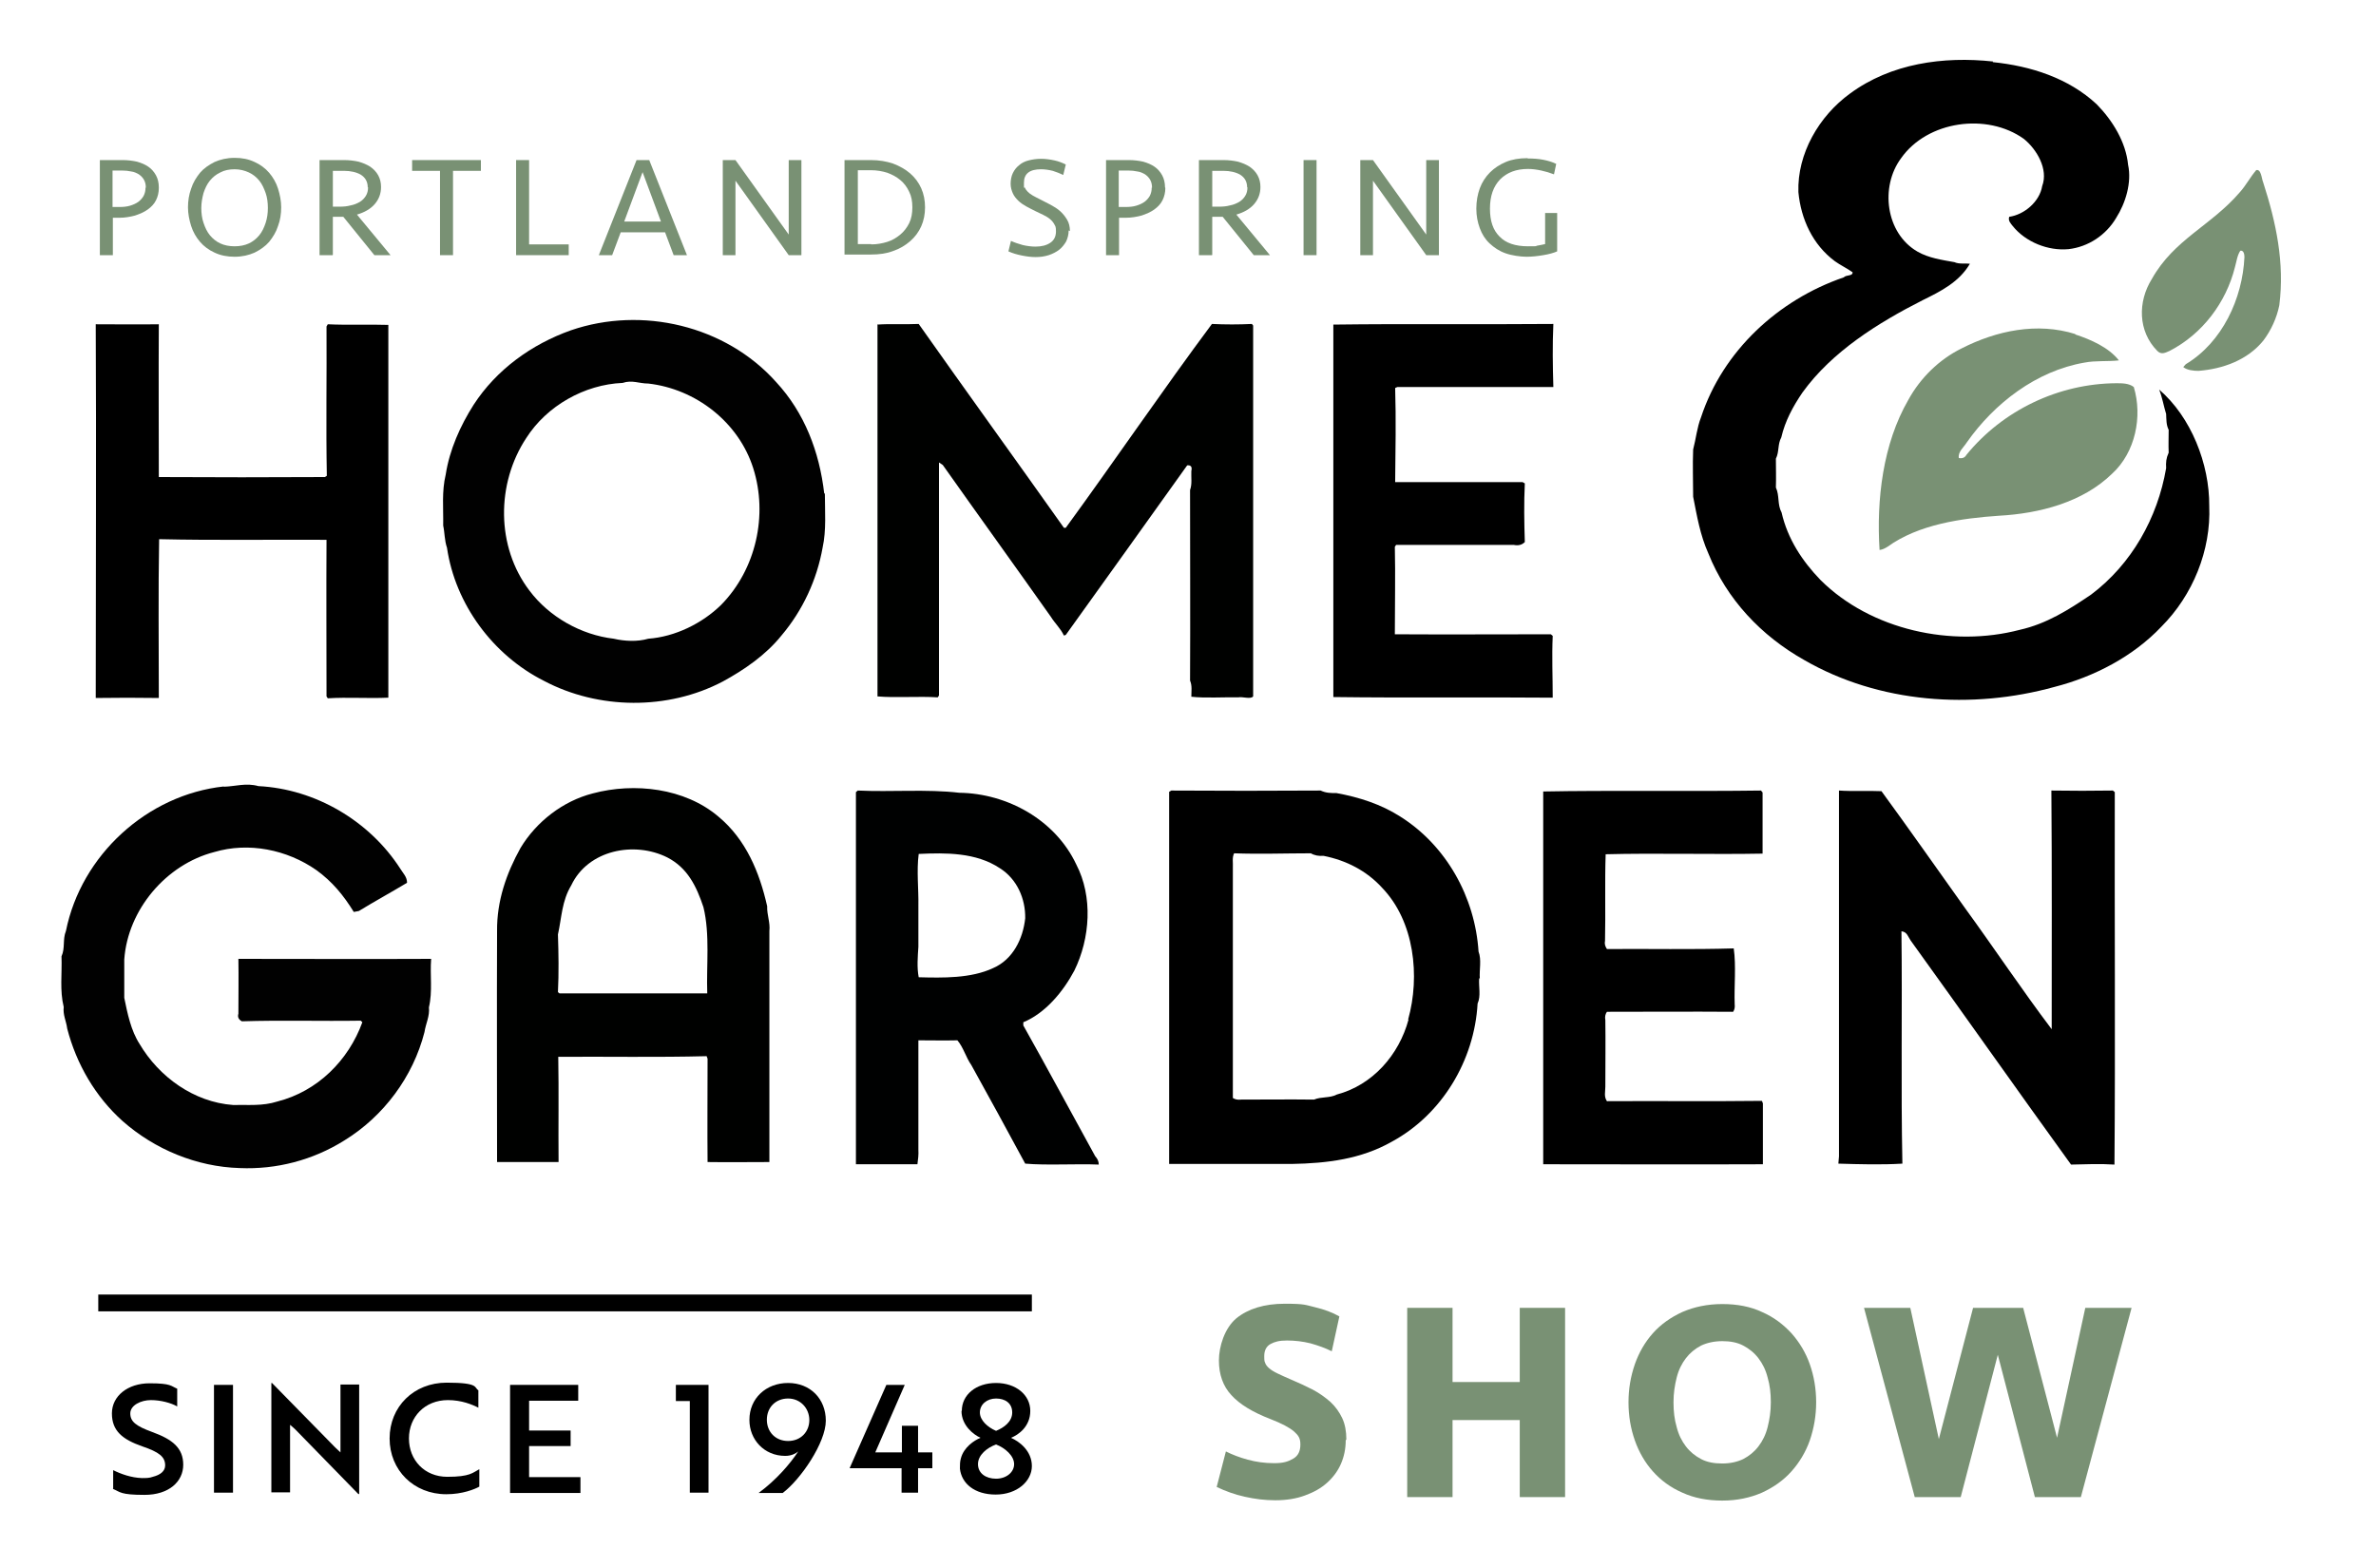 <svg xmlns="http://www.w3.org/2000/svg" id="Layer_2" data-name="Layer 2" viewBox="0 0 749.5 494.7"><defs><style>      .cls-1 {        fill: #000100;      }      .cls-1, .cls-2, .cls-3, .cls-4, .cls-5 {        stroke-width: 0px;      }      .cls-2 {        fill: #799174;      }      .cls-3 {        fill: #000;      }      .cls-4 {        fill: #010101;      }      .cls-5 {        fill: #000101;      }    </style></defs><path class="cls-3" d="M628.6,19.6c11.9,1.2,23.9,5,32.8,13.3,5,5.1,9.2,11.9,9.9,19.1,1.2,5.6-.8,12.1-3.8,16.8-3.2,5.4-8.8,9.1-15,9.8-6.4.6-13.5-2.2-17.6-7.3-.7-.9-1.5-1.7-1.1-2.9,4.8-.7,9.6-4.8,10.4-9.7,2-5.3-1.7-11.6-5.8-14.9-11.6-8.3-30.4-5.7-38.7,6.1-6.7,9-4.9,23.7,5.2,29.5,3.5,2,7.7,2.6,11.6,3.3,1.6.7,3.2.3,4.9.5-3.4,5.8-9.2,8.7-14.9,11.5-14,7.1-28.6,16.2-37.9,29.1-3,4.4-5.5,9-6.7,14.2-1.2,2.2-.6,4.5-1.7,6.7,0,3,.1,6.1,0,9.1,1.2,2.6.4,5.3,1.8,7.9,1.9,8.3,6.5,15.3,12.3,21.3,15.9,15.8,41.5,21.3,62.8,15.7,8.5-1.9,15.4-6.3,22.5-11.1,12.8-9.6,21-24.2,23.7-39.9-.1-1.9,0-3.1.8-4.9-.1-2.4,0-4.8,0-7.2-.8-1.6-.7-3.2-.8-5-.8-2.6-1.2-5.2-2.2-7.7,10.1,8.7,15.9,23.5,15.8,36.7.6,14-5.2,28.2-15.1,38.1-8.9,9.4-21.2,15.8-33.7,19-26,7.2-55.3,5.2-79-8.5-13.5-7.6-24.4-19.1-30.2-33.6-2.6-5.8-3.6-11.8-4.8-17.9,0-4.9-.2-9.9,0-14.9.9-3.4,1.2-6.9,2.5-10.2,6.9-20.9,24.3-37,45-44.1.9-.9,2.8-.3,2.8-1.6-1.8-1.3-3.8-2.2-5.6-3.5-7-5.2-10.7-13.3-11.5-21.8-.4-12.1,6.5-24,16.3-31.1,12.9-9.5,29.4-11.8,45.1-10.1h0Z"></path><path class="cls-2" d="M711.6,53.7c1.7-.6,1.8,2.7,2.3,3.8,4.1,12.7,6.8,25.4,5.1,38.8-.8,4-2.6,7.9-5,11.1-5,6.2-12.8,9-20.5,9.6-1.5,0-3.6-.2-4.8-1.2l.8-.9c11.5-6.9,17.9-20.7,18.5-33.8,0-.8-.2-2.2-1.3-2-1,1.5-1.2,3.5-1.7,5.2-2.8,11.2-10.3,21.1-20.6,26.4-1.4.6-2.6,1.3-3.9,0-6.1-6.2-6.2-15.5-1.7-22.7,7-12.5,18.7-16.8,27.7-27.3,2-2.2,3.3-4.8,5.2-7h0Z"></path><path class="cls-3" d="M30.1,102.3c6.7,0,13.4.1,20,0-.1,16.1,0,32.1,0,48.2,17.4.1,35,.1,52.4,0l.6-.4c-.3-15.7,0-31.4-.1-47.1l.4-.7c6,.3,13.1,0,19.1.2,0,39.2,0,78.4,0,117.6-6.3.3-12.8-.2-19.1.2l-.4-.6c0-16.4-.1-32.9,0-49.4-17.5-.1-35.3.2-52.8-.2-.3,16.5-.1,33.5-.1,50.1-6.6-.1-13.3-.1-19.9,0,0-39.2.2-78.7,0-117.9h0Z"></path><path class="cls-1" d="M276.7,102.4c4.2-.3,8.8,0,13.1-.2,14.8,21,31,43.4,45.8,64.3h.6c14.9-20.4,30.9-43.9,46.1-64.3,4.2.2,8.4.2,12.6,0l.4.5c0,39,0,78,0,117-.8,1-3.4,0-4.7.3-4.5-.1-10.6.3-14.8-.2,0-1.8.3-3.4-.4-5.1.1-20,0-40,0-60.1.7-2,.3-3.9.4-6,.3-1.3-.1-1.9-1.3-1.8-12.5,17.5-25.8,36.1-38.3,53.5l-.6.2c-1-2.2-2.8-3.8-4.1-5.9-11.6-16.4-22.5-31.5-34.1-47.9l-1.2-.8c0,24.5,0,49,0,73.5l-.4.6c-5.7-.4-13.5.2-19-.3,0-39.2,0-78.3,0-117.5h0Z"></path><path class="cls-3" d="M420.7,102.4c23-.3,46.2,0,69.3-.2-.3,6.6-.2,13.3,0,19.9-16.4,0-32.8,0-49.2,0l-.7.3c.3,9.9.1,19.8,0,29.7,13.4,0,26.8,0,40.2,0l.7.4c-.3,6.1-.2,12.4,0,18.5-.9.9-2,1.2-3.5.9-12.4,0-24.7,0-37.1,0l-.4.6c.2,9.2,0,18.4,0,27.6,16.4.1,32.8,0,49.2,0l.6.5c-.3,6.5,0,13,0,19.5-23-.2-46.2.1-69.2-.2,0-39.2,0-78.4,0-117.5h0Z"></path><path class="cls-2" d="M654.6,105.5c4.9,1.6,10.6,4.1,13.8,8.2-3.7.4-7.3,0-10.9.7-15.1,2.6-28.4,12.8-37.1,25.2-1,1.6-2.8,2.9-2.5,4.9,1.1.2,1.9-.1,2.4-1,11.5-14.1,29.1-22.5,47.3-22.6,1.8,0,4,0,5.5,1.2,2.8,9.3.5,20.6-6.8,27.3-9.3,9.1-23,12.6-35.7,13.3-11.8.8-25.4,2.7-35.2,9.8-.8.5-1.6.9-2.5,1-1-15.8,1-33.4,9.1-47.4,3.8-6.9,9.7-12.7,16.8-16.2,11-5.6,23.8-8.3,35.9-4.5h0Z"></path><path class="cls-4" d="M260,155.7c-1.5-13.1-6.2-25.5-15.2-35.2-15.9-17.8-42.3-24-64.7-16.3-12.4,4.4-23.5,12.4-30.7,23.5-4.2,6.6-7.6,14.2-8.8,22-1.3,5.4-.7,10.6-.8,16.1.5,2.3.4,4.7,1.2,7,2.6,17.8,14.5,33.9,30.6,42,17.2,9.1,39.1,9.3,56.4.2,6.8-3.7,13.6-8.4,18.5-14.5,6.7-7.9,11.2-17.6,13-27.8,1.2-5.5.7-11.4.7-17ZM227.5,190.8c-6,5.9-14.6,10.1-23,10.7-3.4,1-7.5.8-10.9,0-10.3-1.2-20.4-6.9-26.6-15.2-10.5-13.8-10.5-33.7-1-48.1,6.5-10.2,18.4-16.9,30.4-17.4,3-1,5.2.2,8.1.2,15,1.7,28.5,12.2,33.1,26.7,4.7,14.8.9,31.9-10.1,43.1Z"></path><path class="cls-4" d="M70.5,248.2c3.8-.1,7.1-1.3,11-.2,18,.9,35.1,11,44.8,26.1.9,1.5,2.1,2.5,2.1,4.4-5,3-10.3,5.9-15.2,8.9l-1.6.3c-3.2-5.2-6.8-9.6-11.8-13.2-9.3-6.5-21.4-8.9-32.2-5.7-15.2,3.9-27.3,18.2-28.4,33.9,0,4,0,8,0,12.1,1,4.9,2.1,10.3,4.8,14.5,6.2,10.5,17.2,18.4,29.5,19.3,4.8-.1,9.3.4,14-1.1,12.6-3.2,22.4-12.9,26.8-25l-.5-.5c-12.5.2-25.1-.2-37.5.2-1.1-.6-1.4-1.4-1.1-2.4,0-5.7.1-11.5,0-17.3,20.2,0,40.5.1,60.8,0-.4,5.2.5,10.2-.7,15.3.3,2.8-1,5.1-1.4,7.8-3.6,14.1-12.9,26.6-25.3,34.2-9.9,6.2-21.4,9.2-33,8.7-13.6-.4-26.8-5.9-36.9-14.8-8.6-7.7-14.6-18-17.5-29.2-.3-2.4-1.4-4.3-1.1-6.8-1.3-5.3-.5-10.4-.7-16,1.2-2.6.3-5.3,1.4-8,4.8-23.9,25.6-43,49.9-45.6h0Z"></path><path class="cls-3" d="M486.7,249.7c20.7-.4,47.8,0,68.8-.3l.5.6c0,6.4,0,12.8,0,19.3-15.5.3-34.4-.2-49.5.2-.3,8.5,0,18.6-.2,27.3-.2.9,0,1.7.6,2.6,13.3-.1,26.7.2,40-.2.8,5.5.1,11.9.3,17.6.1.9,0,1.7-.5,2.4-13.3-.1-26.5,0-39.8,0-.5.7-.7,1.6-.5,2.6.1,7,0,14,0,21,0,1.7-.5,3.1.5,4.6,16.3-.1,32.6.1,48.9-.1l.3.8c0,6.4,0,12.8,0,19.2-23.1.1-46.2,0-69.3,0,0-39.2,0-78.5,0-117.6h0Z"></path><path class="cls-3" d="M580.1,249.4c4.4.3,9,0,13.4.2,8.5,11.6,17.8,24.9,26.3,36.8,9.1,12.5,18.1,26,27.4,38.3,0-25.1.1-50.2-.1-75.3,6.4.1,13,.1,19.4,0l.6.5c-.1,38,.2,80-.1,117.5-4.5-.3-9.2-.1-13.7,0-16.5-22.8-34-47.7-50.6-70.7-.9-1.3-1.1-2.7-2.9-2.9.3,24.4-.2,49,.3,73.3-6.5.4-13.7.2-20.2,0l.2-2.3c0-38.4,0-76.9,0-115.4h0Z"></path><path class="cls-1" d="M242.7,293.7c.3-2.7-.8-5.1-.7-7.8-2.4-10.7-6.7-21.1-15.4-28.3-10.6-9-26.5-10.8-39.6-7.3-9.4,2.4-17.8,8.9-22.8,17.2-4.5,8.1-7.5,16.8-7.4,26.2-.1,24.3,0,48.6,0,72.9,6.5,0,13,0,19.4,0-.1-11.1.1-22.2-.1-33.2,15.5-.1,31.2.2,46.8-.2l.3.8c0,10-.1,22.9,0,32.6,6.5.1,13,0,19.5,0,0-23.6,0-49.2,0-72.9ZM223.1,313.4c-15.5,0-31.1,0-46.6,0l-.5-.4c.3-6,.2-12.2,0-18.2,1.2-5.4,1.2-10.5,4.2-15.5,5.3-11.2,19.9-14,30.3-8.8,6.4,3.3,9.2,9.1,11.4,15.7,2.1,8.6.9,18.3,1.2,27.2Z"></path><path class="cls-5" d="M345.5,364.8c-7.5-13.6-15.1-27.8-22.7-41.3v-1c7-2.9,12.6-9.7,16.1-16.3,5-10.2,5.9-23.3.6-33.5-6.6-14-21.7-22.4-36.9-22.6-10.2-1.2-21.5-.2-32-.7l-.6.5c0,39.1,0,78.3,0,117.4,6.5,0,13,0,19.4,0,.2-1.5.4-3,.3-4.6,0-11.5,0-23,0-34.5,4.1,0,8.2.1,12.3,0,1.9,2.2,2.7,5.4,4.4,7.8,5.7,10.3,11.4,20.7,17,31.1,6.7.6,16.2,0,23.2.3,0-1-.4-1.8-1-2.5ZM313.3,305.4c-7,3.3-16,3.1-23.5,2.9-.6-3.1-.3-6.5-.1-9.6,0-4.3,0-8.7,0-13,.1-5.2-.6-11,.1-16.3,8.5-.4,18.1-.5,25.6,4.5,5.4,3.4,8.1,9.6,8,15.8-.7,6.5-3.9,13-10.1,15.7Z"></path><path class="cls-3" d="M466.8,308.7c-.2-2.8.6-5.9-.4-8.5-1.1-17.1-10.1-33.4-24.7-42.6-6.1-3.9-13-6.1-20.1-7.4-1.8,0-3.3,0-5-.8-15.7.1-31.4.1-47.1,0l-.7.4c0,39.1,0,78.3,0,117.4,12.9,0,25.8,0,38.7,0,11.1-.2,21.8-1.5,31.5-7,15.9-8.6,26.1-25.7,27.1-43.6,1.1-2.4.3-5.3.5-8ZM444.3,321.7c-3,11.1-11.3,20.6-22.6,23.6-2.3,1.2-4.8.6-7.2,1.6-7.7-.1-15.4,0-23.1,0-.9.1-1.7,0-2.5-.5,0-24.2,0-48.5,0-72.7.1-1.4-.3-3.2.4-4.5,8,.3,16.1,0,24.2,0,1.2.7,2.5.9,4,.8,7.1,1.4,13.6,4.7,18.5,10.1,10.2,10.6,12,27.9,8.2,41.5Z"></path><rect class="cls-3" x="31" y="408.4" width="294.5" height="5.3"></rect><g><path class="cls-3" d="M35.7,469.6v-5.8c2.4,1.2,5.7,2.4,9.1,2.5,1.2,0,2.4,0,3.4-.4,2.4-.6,3.9-1.8,3.9-3.6,0-2.7-1.9-4.2-7.2-6-6.3-2.2-9.6-4.9-9.6-10.4s5-9.5,11.9-9.5,6.7.9,8.7,1.7v5.6c-1.9-1.1-5.2-2-8.3-2s-6.5,1.6-6.5,4.2,1.8,4,7,5.9c6.3,2.3,9.7,5,9.7,10.3s-4.5,9.5-12.2,9.5-7.6-.9-10-1.9Z"></path><path class="cls-3" d="M67.5,470.9v-34h6v34h-6Z"></path><path class="cls-3" d="M113.1,471.4l-19.9-20.4c-.5-.5-1.1-1-1.7-1.5v21.3h-5.9v-34.5h.2l19.9,20.3,1.7,1.6v-21.4h5.9v34.5h-.1Z"></path><path class="cls-3" d="M151.1,444.2c-2.1-1.1-5.5-2.5-9.8-2.5-7.3,0-12.3,5.3-12.3,12.1s4.9,12.1,12.1,12.1,8-1.3,10.1-2.4v5.5c-1.4.8-5.3,2.4-10.4,2.4-10.3,0-17.9-7.6-17.9-17.6s7.6-17.6,18-17.6,8.6,1.6,10,2.4v5.5Z"></path><path class="cls-3" d="M160.9,470.9v-34h21.5v5h-15.5v9.4h13.1v4.9h-13.1v9.8h16.2v5h-22.2Z"></path></g><g><path class="cls-3" d="M223.5,436.9v34h-5.9v-28.9h-4.4v-5.1h10.3Z"></path><path class="cls-3" d="M236.4,447.9c0-6.7,5.2-11.6,12.2-11.6s11.9,5,11.9,11.9-7.9,18.5-13.6,22.8h-7.6c5.7-4.2,10-9.3,12.5-13.1-.7.6-2.1,1.4-4.1,1.4-6.7,0-11.3-5.2-11.3-11.3ZM241.9,447.9c0,3.8,2.7,6.7,6.7,6.7s6.7-2.9,6.7-6.6-2.8-6.8-6.7-6.8-6.7,2.8-6.7,6.7Z"></path><path class="cls-3" d="M284.4,470.9v-7.7h-16.4l11.6-26.3h5.8l-9.3,21.3h8.4v-8.4h5.1v8.4h4.5v5h-4.5v7.7h-5.2Z"></path><path class="cls-3" d="M303.4,445.1c0-5.1,4.5-8.8,10.8-8.8s10.8,3.8,10.8,8.8-3.8,7.6-6.1,8.5c2.6,1.1,6.6,4.1,6.6,8.9s-4.7,9-11.4,9-10.8-3.5-11.3-8.2c0-1.1,0-2.2.3-3.2.9-3.5,4.2-5.7,6.2-6.5-2.2-1-6-3.9-6-8.5ZM314.2,466.5c3.2,0,5.7-2,5.7-4.6s-2.8-5.1-5.7-6.2c-2.8,1-5.7,3.3-5.7,6.2s2.5,4.6,5.7,4.6ZM314.2,451.4c2.5-1,5.1-2.9,5.1-5.8s-2.2-4.4-5.1-4.4-5.1,1.9-5.1,4.4,2.5,4.7,5.1,5.8Z"></path></g><g><path class="cls-2" d="M424.5,454.4c0,2.6-.5,5.1-1.5,7.4-1,2.3-2.5,4.3-4.4,6-1.9,1.7-4.2,3-7,4-2.7,1-5.8,1.5-9.3,1.5s-6.4-.4-9.6-1.1c-3.2-.7-6.2-1.8-8.9-3.1l2.9-11.2c2,1,4.3,1.9,6.9,2.6,2.6.7,5.3,1.1,8.3,1.1s4.4-.5,6-1.4c1.6-.9,2.3-2.4,2.3-4.5s-.7-2.9-2-4.1c-1.4-1.2-3.8-2.5-7.4-3.9-5.7-2.2-9.8-4.7-12.4-7.6-2.6-2.8-3.9-6.5-3.9-10.9s1.8-10.2,5.5-13.3c3.7-3,8.8-4.6,15.3-4.6s6.5.4,9.5,1.1c3,.7,5.6,1.7,7.7,2.9l-2.4,11c-2-1-4.2-1.8-6.7-2.5-2.4-.6-4.9-.9-7.4-.9s-3.9.4-5.2,1.1c-1.3.7-2,2-2,3.8s.1,1.6.3,2.2c.2.6.7,1.2,1.3,1.7.6.5,1.5,1.1,2.6,1.6,1.1.5,2.5,1.2,4.2,1.9,2.4,1,4.7,2.1,6.9,3.2,2.1,1.1,4,2.5,5.6,3.9,1.6,1.5,2.8,3.2,3.7,5.1.9,1.9,1.3,4.2,1.3,6.7Z"></path><path class="cls-2" d="M479.4,472.3v-24.3h-21.2v24.3h-14.3v-59.7h14.3v23.4h21.2v-23.4h14.3v59.7h-14.3Z"></path><path class="cls-2" d="M572.9,442.4c0,4.2-.7,8.2-2,12-1.3,3.7-3.3,7-5.8,9.8-2.5,2.8-5.6,5-9.3,6.7-3.7,1.6-7.8,2.5-12.5,2.5s-8.9-.8-12.6-2.5c-3.7-1.6-6.8-3.9-9.3-6.7-2.5-2.8-4.4-6.1-5.7-9.8-1.3-3.7-2-7.7-2-12s.7-8.2,2-12c1.3-3.7,3.2-7,5.7-9.8,2.5-2.8,5.6-5,9.3-6.7,3.7-1.6,7.9-2.5,12.6-2.5s8.9.8,12.5,2.5c3.7,1.6,6.7,3.9,9.3,6.7,2.5,2.8,4.5,6.1,5.8,9.8,1.3,3.7,2,7.7,2,12ZM543.3,461.7c2.5,0,4.7-.5,6.6-1.4,1.9-1,3.5-2.3,4.8-4,1.3-1.7,2.3-3.7,2.9-6.1.6-2.4,1-4.9,1-7.8s-.3-5.4-1-7.8c-.6-2.4-1.6-4.4-2.9-6.1-1.3-1.7-2.9-3-4.8-4-1.9-1-4.1-1.4-6.6-1.4s-4.8.5-6.7,1.4c-1.9,1-3.5,2.3-4.8,4-1.3,1.7-2.3,3.7-2.9,6.1-.6,2.4-1,4.9-1,7.8s.3,5.4,1,7.8c.6,2.4,1.6,4.4,2.9,6.1,1.3,1.7,2.9,3,4.8,4,1.9,1,4.1,1.4,6.7,1.4Z"></path><path class="cls-2" d="M648.8,454l9-41.4h14.6l-16,59.7h-14.5l-11.7-44.9-11.7,44.9h-14.5l-16-59.7h14.6l9,41.4,10.8-41.4h15.8l10.8,41.4Z"></path></g><g><path class="cls-2" d="M50.1,59.3c0,1.4-.3,2.7-.9,3.9-.6,1.2-1.5,2.1-2.6,2.9-1.1.8-2.5,1.4-4,1.9-1.5.4-3.2.7-4.9.7h-2.1v11.8h-4.1v-30h7.2c1.6,0,3.1.2,4.5.5,1.4.4,2.6.9,3.6,1.6,1,.7,1.8,1.6,2.4,2.7.6,1.1.9,2.4.9,3.8ZM46,59.2c0-1-.2-1.8-.6-2.5-.4-.7-.9-1.2-1.6-1.7-.7-.4-1.5-.8-2.4-.9-.9-.2-1.9-.3-2.9-.3h-3v11.5h2.2c1.2,0,2.3-.1,3.3-.4,1-.3,1.9-.7,2.6-1.2.7-.5,1.3-1.2,1.7-1.9.4-.8.6-1.6.6-2.6Z"></path><path class="cls-2" d="M74,81c-2.3,0-4.4-.4-6.3-1.3-1.8-.8-3.4-2-4.6-3.4-1.2-1.4-2.2-3.1-2.8-5-.6-1.9-1-3.9-1-5.9s.3-4,1-5.9c.6-1.9,1.6-3.5,2.8-5,1.2-1.4,2.8-2.5,4.6-3.4,1.8-.8,3.9-1.3,6.3-1.3s4.4.4,6.3,1.3c1.8.8,3.4,2,4.6,3.4,1.2,1.4,2.2,3.1,2.8,5,.6,1.9,1,3.9,1,5.9s-.3,4.1-1,5.9c-.6,1.9-1.6,3.5-2.8,5-1.2,1.4-2.8,2.5-4.6,3.4-1.8.8-3.9,1.3-6.3,1.3ZM74,77.7c1.7,0,3.2-.3,4.5-.9,1.3-.6,2.4-1.5,3.3-2.6.9-1.1,1.5-2.4,2-3.9.5-1.5.7-3.1.7-4.7s-.2-3.3-.7-4.7-1.1-2.8-2-3.9c-.9-1.1-2-2-3.3-2.6-1.3-.6-2.8-1-4.5-1s-3.2.3-4.5,1c-1.3.6-2.4,1.5-3.3,2.6-.9,1.1-1.5,2.4-2,3.9-.4,1.5-.7,3.1-.7,4.7s.2,3.3.7,4.7c.5,1.5,1.1,2.8,2,3.9.9,1.1,2,2,3.3,2.6,1.3.6,2.8.9,4.5.9Z"></path><path class="cls-2" d="M104.9,80.5h-4.1v-30h7.8c1.6,0,3.1.2,4.5.5,1.4.4,2.6.9,3.7,1.6,1,.7,1.9,1.6,2.5,2.7.6,1.1.9,2.3.9,3.7,0,2.1-.7,3.9-2,5.4-1.3,1.5-3.2,2.6-5.6,3.3l10.6,12.8h-5.1l-9.8-12.1c-.2,0-.4,0-.7,0-.3,0-.6,0-.9,0h-1.7v12ZM116,59.1c0-.9-.2-1.7-.6-2.4-.4-.7-1-1.2-1.6-1.6-.7-.4-1.5-.7-2.4-.9-.9-.2-1.8-.3-2.8-.3h-3.6v11.3h2.1c1.3,0,2.4-.1,3.5-.4,1.1-.2,2-.6,2.9-1.1.8-.5,1.4-1.1,1.9-1.9.5-.8.7-1.7.7-2.7Z"></path><path class="cls-2" d="M151.7,50.5v3.4h-8.8v26.6h-4.1v-26.6h-8.8v-3.4h21.8Z"></path><path class="cls-2" d="M166.9,50.5v26.6h12.5v3.4h-16.6v-30h4.1Z"></path><path class="cls-2" d="M216.7,80.5h-4.2l-2.7-7.2h-14l-2.7,7.2h-4.2l11.9-30h4l11.9,30ZM197,69.9h11.5l-5.8-15.6-5.8,15.6Z"></path><path class="cls-2" d="M248.8,80.5l-16.8-23.5v23.5h-4v-30h4l16.8,23.5v-23.5h4v30h-4Z"></path><path class="cls-2" d="M266.4,50.5h8.3c2.6,0,4.9.4,7,1.1,2.1.8,3.9,1.8,5.4,3.1,1.5,1.3,2.7,2.9,3.5,4.7.8,1.8,1.2,3.8,1.2,6s-.4,4.2-1.2,6c-.8,1.8-2,3.4-3.5,4.7-1.5,1.3-3.3,2.4-5.4,3.1-2.1.8-4.4,1.1-7,1.1h-8.3v-30ZM274.8,77.1c1.8,0,3.5-.3,5.1-.8,1.6-.5,2.9-1.3,4.1-2.3,1.2-1,2.1-2.2,2.8-3.6.7-1.4,1-3.1,1-5s-.3-3.5-1-4.9c-.7-1.5-1.6-2.7-2.8-3.7-1.2-1-2.5-1.7-4.1-2.3-1.6-.5-3.3-.8-5.1-.8h-4.2v23.3h4.2Z"></path><path class="cls-2" d="M337.1,72.7c0,1.3-.3,2.4-.8,3.5-.6,1-1.3,1.9-2.2,2.6-.9.7-2.1,1.3-3.3,1.7-1.3.4-2.6.6-4.1.6s-2.9-.2-4.4-.5c-1.5-.3-2.9-.7-4.2-1.3l.8-3.3c1.1.5,2.3.9,3.7,1.3,1.3.3,2.7.5,4,.5,2,0,3.5-.4,4.7-1.2,1.2-.8,1.8-2,1.8-3.6s-.2-1.6-.5-2.2c-.3-.6-.8-1.2-1.4-1.7-.6-.5-1.3-.9-2.1-1.3-.8-.4-1.6-.8-2.5-1.2-1-.5-2-1-2.9-1.5-.9-.5-1.8-1.1-2.5-1.8-.7-.7-1.3-1.4-1.7-2.3-.4-.9-.7-1.9-.7-3s.2-2.4.7-3.4c.5-1,1.1-1.8,2-2.5.8-.7,1.8-1.2,3-1.5s2.5-.5,3.9-.5,2.8.2,4.2.5c1.4.3,2.6.8,3.6,1.3l-.8,3.3c-1-.5-2.1-.9-3.3-1.3-1.2-.3-2.5-.5-3.7-.5-3.6,0-5.4,1.4-5.4,4.2s0,1.2.3,1.6c.2.5.5.9.9,1.3.4.4.9.8,1.6,1.2.7.4,1.5.8,2.5,1.3,1,.5,2,1,3.1,1.6,1.1.6,2.1,1.2,3,2,.9.8,1.6,1.7,2.2,2.7.6,1,.9,2.2.9,3.6Z"></path><path class="cls-2" d="M367.6,59.3c0,1.4-.3,2.7-.9,3.9-.6,1.2-1.5,2.1-2.6,2.9-1.1.8-2.5,1.4-4,1.9-1.5.4-3.2.7-5,.7h-2.1v11.8h-4.1v-30h7.2c1.6,0,3.1.2,4.5.5,1.4.4,2.6.9,3.6,1.6s1.8,1.6,2.4,2.7c.6,1.1.9,2.4.9,3.8ZM363.4,59.2c0-1-.2-1.8-.6-2.5s-.9-1.2-1.6-1.7c-.7-.4-1.5-.8-2.4-.9-.9-.2-1.9-.3-2.9-.3h-3v11.5h2.2c1.2,0,2.3-.1,3.3-.4,1-.3,1.9-.7,2.6-1.2.7-.5,1.3-1.2,1.7-1.9.4-.8.6-1.6.6-2.6Z"></path><path class="cls-2" d="M382.3,80.5h-4.1v-30h7.8c1.6,0,3.1.2,4.5.5,1.4.4,2.6.9,3.7,1.6,1,.7,1.9,1.6,2.5,2.7.6,1.1.9,2.3.9,3.7,0,2.1-.7,3.9-2,5.4-1.3,1.5-3.2,2.6-5.6,3.3l10.6,12.8h-5.1l-9.8-12.1c-.2,0-.4,0-.7,0-.3,0-.6,0-.9,0h-1.7v12ZM393.4,59.1c0-.9-.2-1.7-.6-2.4-.4-.7-1-1.2-1.6-1.6-.7-.4-1.5-.7-2.4-.9-.9-.2-1.8-.3-2.8-.3h-3.6v11.3h2.1c1.3,0,2.4-.1,3.5-.4,1.1-.2,2-.6,2.9-1.1.8-.5,1.4-1.1,1.9-1.9.5-.8.7-1.7.7-2.7Z"></path><path class="cls-2" d="M415.3,80.5h-4.1v-30h4.1v30Z"></path><path class="cls-2" d="M449.9,80.5l-16.8-23.5v23.5h-4v-30h4l16.8,23.5v-23.5h4v30h-4Z"></path><path class="cls-2" d="M482,50c1.7,0,3.3.1,4.8.4,1.5.3,2.9.7,4.1,1.3l-.7,3.3c-1.3-.5-2.6-.9-4-1.2-1.4-.3-2.8-.5-4.2-.5-3.7,0-6.6,1.1-8.8,3.3-2.1,2.2-3.2,5.2-3.2,9.2s1,6.8,3,8.8c2,2.1,5,3.1,9,3.1s1.9,0,2.9-.2,1.8-.3,2.5-.5v-9.8h3.8v12.1c-1.1.5-2.6.9-4.4,1.2-1.8.3-3.5.5-5.3.5s-4.7-.4-6.6-1.1c-2-.7-3.6-1.8-5-3.1-1.4-1.3-2.4-2.9-3.1-4.8-.7-1.9-1.1-3.9-1.1-6.2s.4-4.5,1.1-6.4,1.8-3.6,3.2-5c1.4-1.4,3.1-2.5,5-3.3s4.2-1.2,6.8-1.2Z"></path></g></svg>